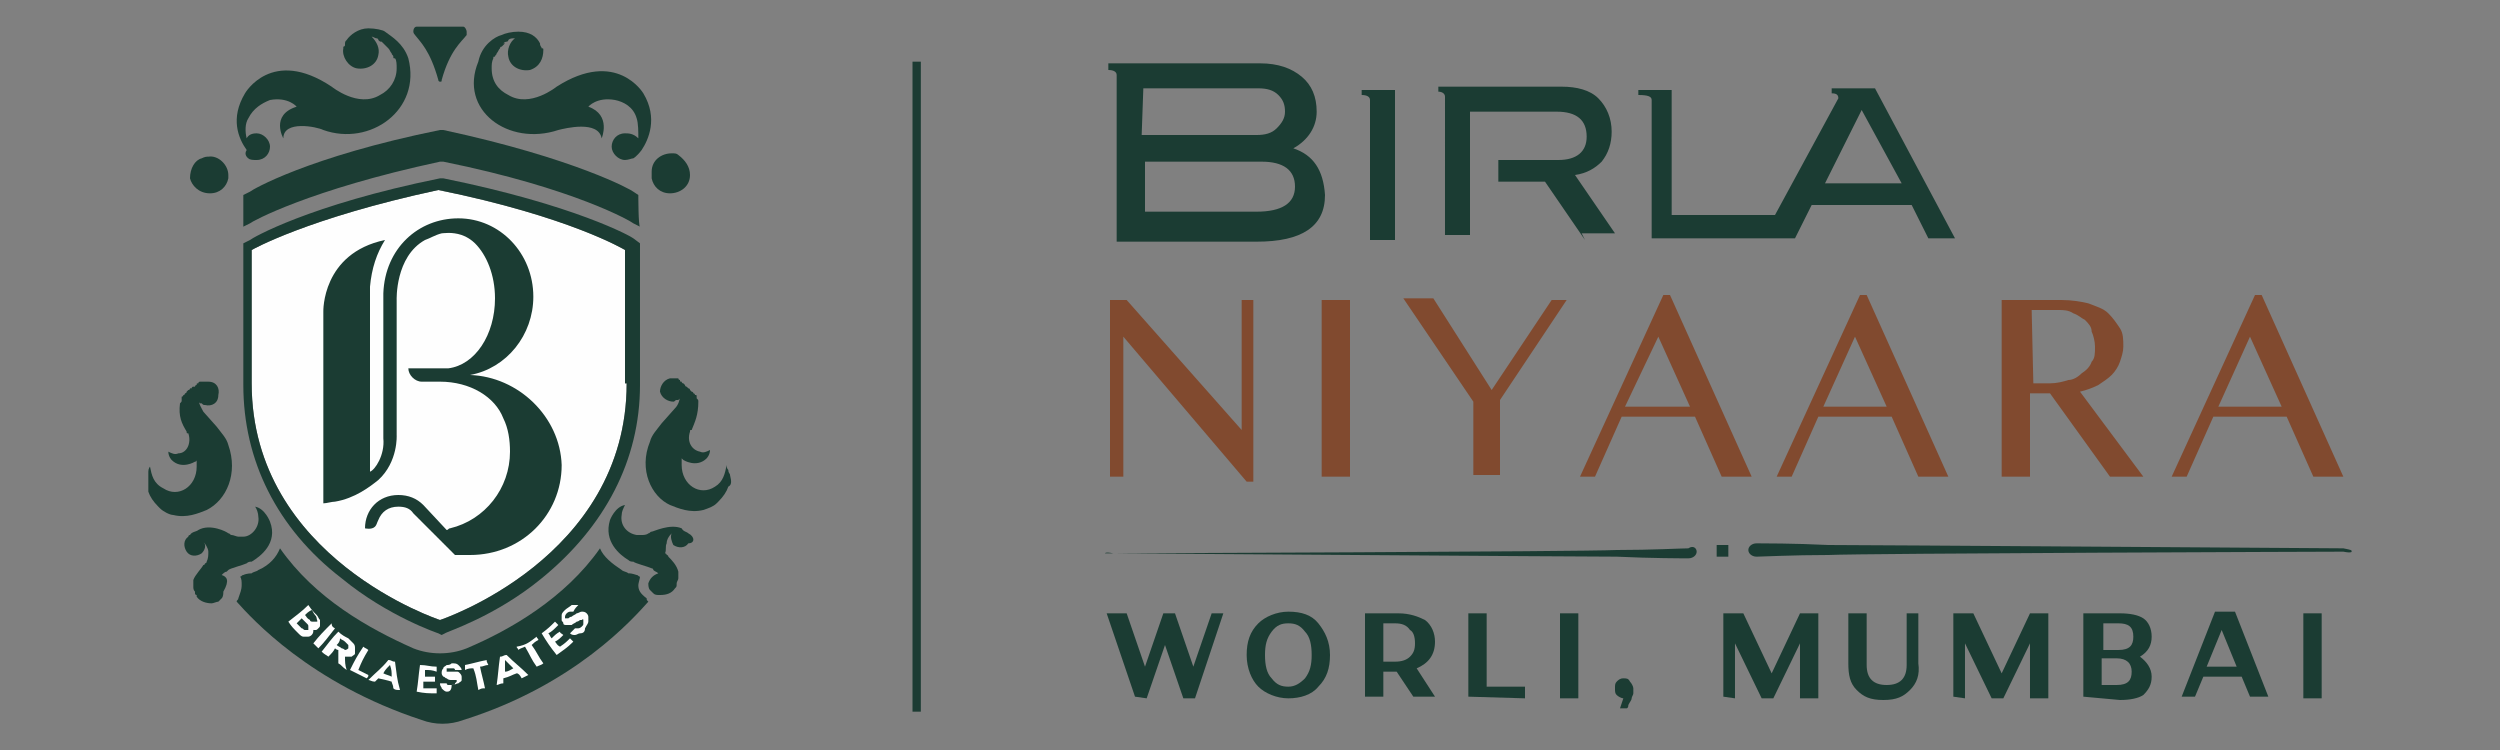 <?xml version="1.0" encoding="utf-8"?>
<!-- Generator: Adobe Illustrator 25.4.1, SVG Export Plug-In . SVG Version: 6.00 Build 0)  -->
<svg version="1.1" id="Layer_1" xmlns="http://www.w3.org/2000/svg" xmlns:xlink="http://www.w3.org/1999/xlink" x="0px" y="0px"
	 viewBox="0 0 150 45" style="enable-background:new 0 0 150 45;" xml:space="preserve">
<rect x="0" y="0" width="150" height="45" fill="#808080" stroke="none"/>
<style type="text/css">
	.st0{fill:none;stroke:#1C3B33;stroke-width:0.5;stroke-miterlimit:10;}
	.st1{fill:#1B3C33;}
	.st2{fill:#814A2F;}
	.st3{fill:#FEFEFE;}
</style>
<g>
	<line class="st0" x1="55" y1="42.7" x2="55" y2="3.7"/>
	<g>
		<g>
			<path class="st1" d="M141.1,33.1c0,0,0,0.1-0.5,0c-0.5,0-28.8,0.1-30.9,0.2c-2.1,0-4,0.1-4.3,0.1s-0.5-0.2-0.5-0.4l0,0l0,0l0,0
				l0,0c0-0.2,0.2-0.4,0.5-0.4s2.3,0,4.3,0.1c2.1,0,30.4,0.2,30.9,0.2C141.1,33,141.1,33,141.1,33.1"/>
			<path class="st1" d="M101.8,33.1L101.8,33.1L101.8,33.1L101.8,33.1c0,0.2-0.2,0.4-0.5,0.4s-2.2,0-4.3-0.1
				c-2.1,0-29.7-0.2-30.2-0.2c-0.5,0-0.5,0-0.5,0s0-0.1,0.5,0c0.5,0,28.1-0.1,30.2-0.2c2.1,0,3.9-0.1,4.3-0.1
				C101.6,32.7,101.8,32.9,101.8,33.1L101.8,33.1z"/>
			<rect x="103" y="32.7" class="st1" width="0.7" height="0.7"/>
		</g>
		<g>
			<path class="st2" d="M111.3,20.2l1.9,4.2h-3.8L111.3,20.2z M111.6,17.7l-5,10.9h0.9l1.6-3.6h4.4l1.6,3.6h1.8L112,17.7
				C112,17.7,111.6,17.7,111.6,17.7z M121.9,18.6h1.6c0.3,0,0.6,0,0.9,0.2c0.3,0.1,0.5,0.3,0.7,0.4c0.2,0.2,0.4,0.4,0.4,0.7
				c0.1,0.2,0.2,0.6,0.2,0.9c0,0.4,0,0.7-0.2,0.9c-0.1,0.3-0.3,0.5-0.6,0.7c-0.2,0.2-0.5,0.4-0.8,0.4c-0.3,0.1-0.7,0.2-1.1,0.2h-1
				L121.9,18.6L121.9,18.6z M120.1,18L120.1,18v10.6l0,0l0,0h1.7v-5h1.2l3.6,5h2l-3.8-5.1c0.4-0.1,0.7-0.2,1.1-0.4
				c0.3-0.2,0.6-0.4,0.8-0.6c0.2-0.2,0.4-0.5,0.5-0.8c0.1-0.3,0.2-0.6,0.2-0.9c0-0.4,0-0.8-0.2-1.1c-0.2-0.3-0.4-0.6-0.7-0.9
				c-0.3-0.3-0.7-0.4-1.2-0.6c-0.4-0.1-1-0.2-1.6-0.2C123.8,18,120.1,18,120.1,18z M135,20.2l1.9,4.2h-3.8L135,20.2z M135.3,17.7
				l-5,10.9h0.9l1.6-3.6h4.4l1.6,3.6h1.8l-4.9-10.9C135.7,17.7,135.3,17.7,135.3,17.7z M74.5,18v7.8h0L67.6,18h-1l0,0v10.6h0.8v-8.4
				h0l7.4,8.7h0.4V18H74.5z M79.3,18L79.3,18v10.6H81V18l0,0H79.3z M93.1,18l-3.6,5.4L86,17.9h-1.8l0,0l4.2,6.2v4.4H90V24l4-6l0,0
				C94.1,18,93.1,18,93.1,18z M99.5,20.2l1.9,4.2h-3.9L99.5,20.2z M99.8,17.7l-5,10.9h0.9l1.6-3.6h4.4l1.6,3.6h1.8l-4.9-10.9
				C100.2,17.7,99.8,17.7,99.8,17.7z"/>
		</g>
		<g>
			<path class="st1" d="M77.6,8.9C78.5,8.4,79,7.6,79,6.7c0-0.9-0.3-1.6-0.9-2.1c-0.6-0.5-1.4-0.8-2.5-0.8h-7.8h-0.8l0,0h-0.5v0.4
				c0.3,0,0.5,0.1,0.5,0.3v10h8.4c2.7,0,4.1-0.9,4.1-2.8C79.4,10.2,78.8,9.3,77.6,8.9 M68.6,5.3h6.9c0.5,0,0.9,0.1,1.2,0.4
				c0.3,0.3,0.4,0.6,0.4,1s-0.2,0.7-0.5,1c-0.3,0.3-0.7,0.4-1.2,0.4h-6.9L68.6,5.3C68.5,5.3,68.6,5.3,68.6,5.3z M75.4,12.7h-6.7V9.7
				h7c1.3,0,2,0.5,2,1.5S76.9,12.7,75.4,12.7 M99.1,6v1.7v1.5v5.1h6.9h1.5h0.2l1-2h6l1,2h1.6l-4.8-9h-1.5h-0.3h-0.3h-0.5v0.3
				c0.3,0,0.4,0.1,0.4,0.3l-3.8,7h-6.2V5.4h-0.9h-0.6h-0.5v0.3C98.9,5.7,99.1,5.8,99.1,6 M111.7,6.6l2.4,4.4h-4.6L111.7,6.6z
				 M82.8,5.4h0.9v9h-1.5V9.3V7.8V6c0-0.2-0.2-0.3-0.5-0.3V5.4h0.5C82.1,5.4,82.8,5.4,82.8,5.4z M95.1,14.4l-2.4-3.5h-2.8V9.6h3.6
				c1.1,0,1.7-0.5,1.7-1.4c0-1-0.6-1.5-1.8-1.5h-5.2v1v1.8v1.3v1.7v1.6h-1.5V5.8c0-0.2-0.2-0.3-0.4-0.3V5.2h0.4l0,0h0.5h6.5
				c0.9,0,1.7,0.2,2.2,0.7s0.8,1.2,0.8,2c0,0.7-0.2,1.3-0.6,1.8c-0.4,0.4-0.9,0.7-1.6,0.8l2.4,3.5h-2L95.1,14.4L95.1,14.4z"/>
		</g>
		<g>
			<path class="st1" d="M68.1,41.8l-1.7-5h1.2l1.1,3.2l1.1-3.2h0.7l1.1,3.2l1.1-3.2h0.7l-1.7,5.1h-0.7l-1.1-3.2l-1.1,3.2L68.1,41.8
				L68.1,41.8z"/>
			<path class="st1" d="M75.5,41.2c-0.4-0.4-0.7-1.1-0.7-1.9s0.2-1.4,0.7-1.9c0.4-0.4,1.1-0.7,1.8-0.7c0.8,0,1.4,0.2,1.8,0.7
				c0.4,0.5,0.7,1.1,0.7,1.9s-0.2,1.4-0.7,1.9c-0.4,0.5-1.1,0.7-1.8,0.7C76.6,41.9,75.9,41.6,75.5,41.2z M76.3,37.9
				c-0.3,0.4-0.4,0.8-0.4,1.4c0,0.6,0.1,1.1,0.4,1.4c0.3,0.4,0.6,0.5,1,0.5s0.7-0.2,1-0.5c0.3-0.4,0.4-0.8,0.4-1.4
				c0-0.6-0.1-1.1-0.4-1.4c-0.3-0.4-0.6-0.5-1-0.5S76.6,37.5,76.3,37.9z"/>
			<path class="st1" d="M81.9,41.8v-5h2c0.7,0,1.2,0.2,1.6,0.4c0.4,0.3,0.6,0.8,0.6,1.3c0,0.8-0.4,1.3-1.1,1.6l1.1,1.7h-1.3l-1-1.5
				H83v1.5L81.9,41.8L81.9,41.8z M83.7,37.4H83v2.3h0.7c0.4,0,0.7-0.1,0.9-0.3c0.2-0.2,0.3-0.4,0.3-0.8c0-0.4-0.1-0.7-0.3-0.8
				C84.4,37.5,84.1,37.4,83.7,37.4z"/>
			<path class="st1" d="M88.1,41.8v-5h1.1v4.4h2.3v0.7L88.1,41.8L88.1,41.8z"/>
			<path class="st1" d="M94.7,36.8v5.1h-1.1v-5.1H94.7z"/>
			<path class="st1" d="M97,40.9c0.1-0.1,0.2-0.2,0.4-0.2c0.2,0,0.3,0,0.4,0.2c0.1,0.1,0.2,0.3,0.2,0.4c0,0,0,0.2,0,0.3
				c0,0.1-0.1,0.2-0.1,0.3c0,0.1-0.1,0.2-0.2,0.4c0,0.2-0.1,0.2-0.1,0.2h-0.4l0.2-0.6c-0.1,0-0.3-0.1-0.4-0.2
				c-0.1-0.1-0.1-0.2-0.1-0.4C96.9,41.1,96.9,41,97,40.9z"/>
			<path class="st1" d="M103.4,41.8v-5h1.2l1.7,3.6l1.7-3.6h1.1v5.1h-1.1v-3.3l-1.6,3.3h-0.7l-1.6-3.3v3.3L103.4,41.8L103.4,41.8z"
				/>
			<path class="st1" d="M114.6,41.4c-0.4,0.4-0.8,0.6-1.6,0.6s-1.2-0.2-1.6-0.6c-0.4-0.4-0.5-0.9-0.5-1.6v-3h1.1v3.1
				c0,0.8,0.4,1.2,1.2,1.2s1.2-0.4,1.2-1.2v-3.1h0.7v3C115.2,40.5,115,41,114.6,41.4z"/>
			<path class="st1" d="M117.2,41.8v-5h1.2l1.7,3.6l1.7-3.6h1.1v5.1h-1.1v-3.3l-1.6,3.3h-0.7l-1.6-3.3v3.3L117.2,41.8L117.2,41.8z"
				/>
			<path class="st1" d="M125,41.8v-5h2.2c0.6,0,1.1,0.1,1.4,0.3c0.3,0.2,0.5,0.6,0.5,1.1c0,0.5-0.2,0.9-0.7,1.2
				c0.4,0.3,0.7,0.7,0.7,1.2c0,0.5-0.2,0.8-0.5,1.1c-0.3,0.2-0.8,0.3-1.4,0.3L125,41.8L125,41.8z M127.1,37.4h-0.9v1.6h0.9
				c0.7,0,0.9-0.3,0.9-0.8C128,37.6,127.7,37.4,127.1,37.4z M126.1,41.1h0.9c0.7,0,0.9-0.3,0.9-0.8s-0.3-0.8-0.9-0.8h-0.9V41.1z"/>
			<path class="st1" d="M130.9,41.8l2-5.1h1.2l2,5.1H135l-0.5-1.2h-2.3l-0.5,1.2H130.9z M132.4,40h1.8l-0.9-2.2L132.4,40z"/>
			<path class="st1" d="M139.3,36.8v5.1h-1.1v-5.1H139.3z"/>
		</g>
	</g>
	<g>
		<g>
			<path class="st3" d="M37.6,23c0,10.5-11.2,14.2-11.2,14.2S15.1,33.5,15.1,23v-8c0,0,3.3-1.9,11.2-3.6c7.9,1.6,11.2,3.6,11.2,3.6
				V23z"/>
			<path class="st1" d="M28.2,22.5L28.2,22.5L28.2,22.5C28.2,22.5,28.1,22.5,28.2,22.5L28.2,22.5C28.1,22.5,28.1,22.5,28.2,22.5
				C28.1,22.5,28.1,22.5,28.2,22.5L28.2,22.5L28.2,22.5C28.2,22.5,28.2,22.5,28.2,22.5L28.2,22.5c2.2-0.4,3.8-2.4,3.8-4.7
				c0-2.6-2-4.7-4.5-4.7c-2.4,0-4.4,1.8-4.5,4.5c0,0.1,0,0.2,0,0.2v0.1v0.1v0.4v7.9c0.1,1-0.5,1.9-0.8,2v-0.8v-1.3v-2.4V18
				c0-0.1,0-0.3,0-0.4v-0.1v-0.1c0,0,0-0.1,0-0.2c0.1-1.1,0.4-2,0.9-2.8c-3.8,0.8-3.7,4.3-3.7,4.3v0.1v4.7v3.8v2.2v0.7
				c0.2,0,0.5-0.1,0.7-0.1c1.2-0.2,2.1-0.9,2.6-1.3c1.2-1.1,1.1-2.7,1.1-2.7V26v-0.1l0,0V18l0,0l0,0c0,0-0.1-2.6,1.7-3.6
				c0.3-0.1,0.6-0.3,1-0.4c0.1,0,0.6-0.1,1.2,0.1c0.3,0.1,0.6,0.3,0.8,0.5c0.7,0.7,1.2,1.9,1.2,3.3c0,2.2-1.2,4-2.8,4.2h-1.6h-0.8
				c0,0.4,0.4,0.8,0.8,0.8l0,0h1.1c1.8,0,3.3,0.9,3.8,2.2l0,0c0.3,0.6,0.4,1.3,0.4,2c0,2.2-1.5,4.1-3.6,4.6c-0.1,0-0.1,0.1-0.2,0.1
				l-1.4-1.5l0,0c-0.4-0.4-0.9-0.6-1.5-0.6c-1.2,0-2,0.9-2,2c0,0,0.4,0.1,0.6-0.1c0.1-0.1,0.1-0.2,0.2-0.4c0.2-0.5,0.6-0.8,1.2-0.8
				c0.4,0,0.7,0.1,0.9,0.4l0,0l1.2,1.2l1.2,1.2l0,0l0.1,0.1c0.4,0,0.6,0,0.8,0h0.1c3.1,0,5.5-2.4,5.5-5.4
				C33.6,25,31.1,22.6,28.2,22.5"/>
			<path class="st1" d="M38.3,35.1c0-0.1,0.1-0.4,0.1-0.5c-0.1,0-0.1-0.1-0.2-0.1c-0.3-0.1-0.4-0.1-0.5-0.1
				c-0.1-0.1-0.3-0.1-0.4-0.2c-0.6-0.4-1.1-0.8-1.3-1.3c-2.1,3-5.4,4.9-8,6c-1,0.4-2.2,0.4-3.2,0c-2.7-1.2-5.9-3-8-6
				c-0.2,0.5-0.6,1-1.3,1.3c-0.1,0.1-0.3,0.1-0.4,0.2c0,0-0.3,0-0.5,0.1c-0.1,0-0.1,0.1-0.2,0.1c0.1,0.1,0.1,0.3,0.1,0.5
				c0,0.3-0.1,0.5-0.2,0.8c0,0.1-0.1,0.1-0.1,0.2c0.9,1,4.4,4.9,11.1,7.1c0.8,0.3,1.7,0.3,2.5,0c6.7-2.1,10.2-6.1,11.1-7.1
				c-0.1-0.1-0.1-0.1-0.1-0.2C38.4,35.6,38.3,35.4,38.3,35.1"/>
			<path class="st1" d="M14.9,9.5L14.9,9.5c0.1,0.1,0.3,0.1,0.5,0.1c0.5,0,0.8-0.4,0.8-0.8s-0.4-0.8-0.8-0.8c-0.3,0-0.5,0.1-0.6,0.3
				c-0.1-0.4-0.1-0.9,0.1-1.2c0.3-0.6,0.8-0.9,1.3-1.1c1.1-0.2,1.6,0.4,1.6,0.4c-1.6,0.5-0.8,1.9-0.8,1.9C17,7.2,19,7.6,19.4,7.8
				c2.8,1,5.9-1.2,5.1-4.3c-0.3-0.9-1-1.3-1.4-1.6c-0.1-0.1-0.6-0.2-1-0.2c-0.6,0-1.1,0.4-1.3,0.7c-0.1,0.1-0.1,0.1-0.1,0.3l0,0l0,0
				c0,0.1-0.1,0.1-0.1,0.1l0,0v0.1l0,0c-0.1,0.5,0.3,1.1,0.8,1.2c0.6,0.1,1.2-0.2,1.3-0.8c0.1-0.4-0.1-0.8-0.4-1.1
				c0.1,0,0.2,0.1,0.3,0.1c0,0,0.1,0,0.1,0.1c0.1,0.1,0.1,0.1,0.2,0.1L23,2.6c0.1,0.1,0.1,0.1,0.2,0.2c0,0,0,0,0.1,0.1
				c0.1,0.1,0.1,0.2,0.2,0.3l0,0c0,0.1,0.1,0.1,0.1,0.2c0,0.1,0,0.1,0.1,0.1c0.1,0.1,0.1,0.4,0.1,0.6c0,0.7-0.4,1.3-1,1.6
				c-1.3,0.8-2.9-0.5-2.9-0.5c-3.6-2.4-5.2,0.4-5.2,0.4c-0.9,1.5-0.4,2.7,0.1,3.4C14.6,9.3,14.9,9.5,14.9,9.5"/>
			<path class="st1" d="M33.5,7.8c0.4-0.1,2.4-0.6,2.6,0.5c0,0,0.6-1.4-0.8-1.9c0,0,0.5-0.6,1.6-0.4c0.5,0.1,1.1,0.4,1.3,1.1
				c0.1,0.3,0.1,0.8,0.1,1.2C38,8,37.7,8,37.5,8c-0.5,0-0.8,0.4-0.8,0.8s0.4,0.8,0.8,0.8c0.2,0,0.4-0.1,0.5-0.1l0,0
				c0,0,0.2-0.1,0.5-0.5c0.4-0.6,1-1.9,0.1-3.4c0,0-1.6-2.7-5.2-0.4c0,0-1.6,1.3-2.9,0.5c-0.6-0.3-1-0.8-1-1.6c0-0.2,0-0.4,0.1-0.6
				c0-0.1,0-0.1,0.1-0.1c0-0.1,0.1-0.1,0.1-0.2l0,0c0.1-0.1,0.1-0.2,0.2-0.3c0,0,0-0.1,0.1-0.1c0.1-0.1,0.1-0.1,0.2-0.2l-0.1,0
				c0.1-0.1,0.2-0.1,0.2-0.1c0,0,0.1,0,0.1-0.1c0.1-0.1,0.2-0.1,0.4-0.1c-0.3,0.2-0.5,0.7-0.4,1.1c0.1,0.6,0.7,0.9,1.3,0.8
				C32.4,4,32.6,3.5,32.6,3l0,0v0l0,0c0-0.1,0-0.1-0.1-0.1l0,0l0,0c0-0.1-0.1-0.1-0.1-0.3c-0.2-0.4-0.6-0.7-1.3-0.7
				c-0.4,0-0.8,0.1-1,0.2c-0.4,0.1-1.2,0.6-1.4,1.6C27.5,6.6,30.5,8.8,33.5,7.8"/>
			<path class="st1" d="M13.3,34.5c0.1-0.1,0.2-0.2,0.3-0.2c0,0,0.1-0.1,0.1-0.1c0.1-0.1,0.9-0.3,1.1-0.4c0.1-0.1,0.2-0.1,0.3-0.1
				c0.5-0.3,1.6-1.1,1.1-2.4c0,0-0.3-0.8-0.9-0.9c0.1,0.1,0.2,0.4,0.2,0.6c0.1,0.6-0.4,1.2-0.9,1.2c-0.1,0-0.2,0-0.3,0
				c-0.1,0-0.3-0.1-0.4-0.1c-0.1,0-0.1-0.1-0.2-0.1c-0.1-0.1-1.1-0.6-1.8-0.2c-0.1,0.1-0.4,0.1-0.5,0.3l0,0c0,0-0.1,0-0.1,0.1
				c-0.3,0.2-0.3,0.6-0.1,0.9c0.2,0.3,0.6,0.3,0.9,0.1c0.2-0.2,0.3-0.5,0.1-0.7c0.1,0.1,0.3,0.4,0.3,0.6c0,0.2,0,0.4-0.1,0.6
				c0,0,0,0.1-0.1,0.1l0,0c0,0,0,0.1-0.1,0.1l0,0c-0.1,0.2-0.5,0.6-0.6,0.9c0,0.1,0,0.2,0,0.4c0,0.1,0,0.2,0.1,0.3v0.1
				c0,0.1,0.1,0.1,0.1,0.1l0,0c0,0,0,0,0,0.1l0,0l0,0c0.2,0.3,0.6,0.4,0.9,0.4c0.1,0,0.3-0.1,0.4-0.1c0,0,0.1-0.1,0.1-0.1l0,0
				c0,0,0.1-0.1,0.1-0.1c0.1-0.1,0.1-0.3,0.1-0.4C13.8,34.8,13.6,34.6,13.3,34.5"/>
			<path class="st1" d="M13.7,26.7c-0.1-0.4-0.4-0.7-0.7-1.1c-0.1-0.1-0.7-0.8-0.8-0.9c-0.1-0.2-0.3-0.5-0.3-0.8c0,0,0,0,0,0.1
				c0,0,0,0,0,0.1c0.1,0.1,0.1,0.1,0.1,0.1c0,0,0,0,0.1,0c0.1,0.1,0.1,0.1,0.2,0.1c0.4,0.1,0.8-0.1,0.8-0.6c0.1-0.4-0.1-0.8-0.6-0.8
				c-0.1,0-0.2,0-0.2,0l0,0l0,0l0,0h-0.1c-0.1,0-0.1,0-0.1,0c-0.1,0-0.1,0-0.1,0c0,0-0.1,0-0.1,0.1c-0.1,0-0.1,0-0.1,0.1
				c-0.1,0-0.1,0.1-0.1,0.1l-0.1,0c-0.1,0-0.1,0.1-0.1,0.1l-0.1,0c0,0.1-0.1,0.1-0.1,0.1l-0.1,0.1c0,0.1-0.1,0.1-0.1,0.1
				c0,0,0,0.1-0.1,0.1c0,0.1-0.1,0.1-0.1,0.1V24c0,0.1,0,0.1-0.1,0.2c-0.1,0.8,0.1,1.2,0.4,1.7c0,0.1,0,0.1,0.1,0.1
				c0.2,0.6-0.1,1.2-0.6,1.2c-0.2,0.1-0.4,0-0.6-0.1c0,0.3,0.2,0.5,0.2,0.5c0.6,0.6,1.4,0.1,1.4,0.1c0.1,0,0.1-0.1,0.1-0.1
				c0,0.1,0,0.2,0,0.4c0,1.2-1.1,1.9-2,1.3C9.2,29,9.1,28.5,9,28c0,0-0.1,0.1-0.1,0.3c0,0.2,0,0.3,0,0.4c0,0.3,0,0.6,0,0.8
				c0.1,0.3,0.3,0.6,0.6,0.9c0.1,0.1,0.1,0.1,0.1,0.1c0.2,0.2,0.6,0.4,0.8,0.4c0.8,0.2,1.5-0.1,2-0.3C13.6,30,14.3,28.4,13.7,26.7"
				/>
			<path class="st1" d="M43.8,28.5c0-0.1-0.1-0.1-0.1-0.3l0,0c-0.1-0.1-0.1-0.2-0.1-0.3l0,0l0,0l0,0c-0.1,0.5-0.2,1-0.7,1.3
				c-0.9,0.6-2-0.1-2-1.3c0-0.1,0-0.2,0-0.4c0.1,0.1,0.1,0.1,0.1,0.1c0,0,0.8,0.5,1.4-0.1c0,0,0.2-0.2,0.2-0.5
				c-0.2,0.1-0.4,0.2-0.6,0.1c-0.5-0.1-0.8-0.6-0.6-1.2c0-0.1,0-0.1,0.1-0.1c0.2-0.5,0.4-0.9,0.4-1.7c0-0.1,0-0.1-0.1-0.2v-0.1
				c0-0.1,0-0.1-0.1-0.1c0,0,0-0.1-0.1-0.1c0-0.1-0.1-0.1-0.1-0.1l-0.1-0.1c0-0.1-0.1-0.1-0.1-0.1l-0.1-0.1c-0.1,0-0.1-0.1-0.1-0.1
				c0,0-0.1-0.1-0.1-0.1c-0.1,0-0.1-0.1-0.1-0.1c-0.1,0-0.1,0-0.1-0.1c-0.1,0-0.1-0.1-0.1-0.1c-0.1,0-0.1,0-0.1,0
				c-0.1,0-0.1,0-0.1,0h-0.1l0,0l0,0c0,0-0.1,0-0.2,0c-0.4,0.1-0.6,0.5-0.6,0.8c0.1,0.4,0.5,0.6,0.8,0.6c0.1,0,0.1-0.1,0.2-0.1
				c0,0,0,0,0.1,0c0.1-0.1,0.1-0.1,0.1-0.1c0,0,0,0,0-0.1c0,0,0,0,0-0.1c0,0.3-0.1,0.6-0.3,0.8c-0.1,0.1-0.7,0.8-0.8,0.9
				c-0.3,0.4-0.6,0.7-0.7,1.1c-0.7,1.7,0.1,3.3,1.2,3.8c0.5,0.2,1.2,0.5,2,0.3c0.3-0.1,0.6-0.2,0.8-0.4c0.1-0.1,0.1-0.1,0.1-0.1
				c0.3-0.3,0.5-0.6,0.6-0.9C43.9,29.1,43.9,28.9,43.8,28.5"/>
			<path class="st1" d="M41.3,32C41.4,32,41.4,32,41.3,32c-0.1-0.1-0.3-0.1-0.4-0.3c-0.7-0.3-1.7,0.2-1.8,0.2C39,31.9,39,32,38.9,32
				c-0.1,0.1-0.3,0.1-0.4,0.1c-0.1,0-0.2,0-0.3,0c-0.6-0.1-1-0.6-0.9-1.2c0-0.2,0.1-0.4,0.2-0.6c-0.6,0.1-0.9,0.9-0.9,0.9
				c-0.4,1.3,0.6,2.1,1.1,2.4c0.1,0.1,0.2,0.1,0.3,0.1c0.1,0.1,0.9,0.3,1.1,0.4c0.1,0,0.1,0.1,0.1,0.1c0.1,0.1,0.2,0.1,0.3,0.2
				c-0.3,0.1-0.5,0.3-0.6,0.6c0,0.1,0,0.3,0.1,0.4c0,0,0.1,0.1,0.1,0.1l0,0l0.1,0.1c0.1,0.1,0.2,0.1,0.4,0.1c0.4,0,0.7-0.1,0.9-0.4
				l0,0l0,0c0.1-0.1,0.1-0.1,0.1-0.3V35c0-0.1,0.1-0.2,0.1-0.3c0-0.1,0-0.2,0-0.4c-0.1-0.4-0.4-0.7-0.6-0.9l0,0c0,0,0-0.1-0.1-0.1
				l0,0c0-0.1-0.1-0.1-0.1-0.1c0.1-0.2,0-0.4,0.1-0.6c0-0.2,0.1-0.4,0.3-0.6c-0.1,0.2,0,0.5,0.1,0.7c0.3,0.2,0.7,0.2,0.9-0.1
				C41.7,32.6,41.7,32.2,41.3,32C41.4,32,41.4,32,41.3,32"/>
			<path class="st1" d="M39.1,10.7L39.1,10.7c0.1,0.5,0.5,0.9,1.1,0.9c0.6,0,1.2-0.4,1.2-1.1c0-0.5-0.3-0.9-0.7-1.2l0,0l0,0
				c-0.1-0.1-0.2-0.1-0.4-0.1c-0.6,0-1.2,0.4-1.2,1.1C39.1,10.4,39.1,10.5,39.1,10.7L39.1,10.7z"/>
			<path class="st1" d="M12.6,11.6c0.6,0,1-0.4,1.1-0.9l0,0l0,0c0-0.1,0-0.1,0-0.2c0-0.6-0.6-1.2-1.2-1.1c-0.1,0-0.2,0-0.4,0.1l0,0
				l0,0c-0.4,0.1-0.7,0.6-0.7,1.2C11.5,11.1,11.9,11.6,12.6,11.6"/>
			<path class="st1" d="M26.6,10.7h-0.1h-0.1c-7.9,1.6-11.3,3.6-11.4,3.7l-0.4,0.2v8.5c0,4.5,2,8.6,5.9,11.6
				c2.8,2.3,5.8,3.3,5.8,3.3l0.2,0.1l0.2-0.1c0.1-0.1,3-1,5.8-3.3c3.8-3.1,5.9-7.1,5.9-11.6v-8.5L38,14.3
				C37.9,14.2,34.5,12.3,26.6,10.7 M37.6,23c0,10.5-11.2,14.2-11.2,14.2S15.1,33.5,15.1,23v-8c0,0,3.3-1.9,11.2-3.6
				c7.9,1.6,11.2,3.6,11.2,3.6V23z"/>
			<path class="st1" d="M38.3,11.7L38,11.5c-0.1-0.1-3.5-2-11.4-3.7h-0.1h-0.1c-7.9,1.6-11.3,3.6-11.4,3.7l-0.4,0.2v1.9l0.4-0.2
				c0.1-0.1,3.5-2,11.4-3.7h0.1h0.1c7.9,1.6,11.3,3.6,11.4,3.7l0.4,0.2C38.3,13.6,38.3,11.7,38.3,11.7z"/>
			<path class="st1" d="M24.9,2.1c0.3,0.4,0.9,0.9,1.4,2.7l0,0c0,0.1,0.1,0.1,0.1,0.1c0.1,0,0.1,0,0.1-0.1l0,0C27,3,27.7,2.5,28,2.1
				l0,0C28,2,28,2,28,1.9c0-0.1-0.1-0.3-0.2-0.3l0,0c0,0,0,0-0.1,0h-1.3l0,0h-1.3c0,0,0,0-0.1,0l0,0c-0.1,0-0.2,0.1-0.2,0.3
				C24.8,1.9,24.8,2,24.9,2.1L24.9,2.1z"/>
		</g>
		<g>
			<g>
				<path class="st3" d="M18.8,37.8c0,0.1,0,0.2-0.1,0.3c0,0-0.1,0.1-0.2,0.1s-0.2,0-0.3,0c-0.1,0-0.2-0.1-0.3-0.2
					c-0.3-0.3-0.4-0.4-0.6-0.7c0.5-0.4,0.8-0.6,1.2-1c0.2,0.3,0.3,0.4,0.5,0.6c0.1,0.1,0.1,0.2,0.2,0.3c0,0.1,0,0.2,0,0.3
					c0,0.1,0,0.1-0.1,0.2s-0.1,0.1-0.2,0.1s-0.2,0-0.3-0.1C18.8,37.6,18.8,37.7,18.8,37.8z M18.3,36.9c0.1,0.1,0.1,0.2,0.3,0.3
					c0,0.1,0.1,0.1,0.2,0.1s0.1,0,0.2,0s0-0.1,0-0.2c0,0,0-0.1-0.1-0.2c-0.1-0.1-0.1-0.2-0.2-0.3C18.5,36.7,18.4,36.8,18.3,36.9z
					 M18.3,37.8c0,0,0.1,0,0.2,0c0,0,0-0.1,0-0.2c0-0.1,0-0.1-0.1-0.2c-0.1-0.1-0.2-0.2-0.3-0.3c-0.1,0.1-0.2,0.2-0.3,0.3
					c0.1,0.1,0.2,0.2,0.3,0.3C18.2,37.7,18.2,37.8,18.3,37.8z"/>
				<path class="st3" d="M20.1,37.7c-0.4,0.5-0.6,0.8-1,1.2c-0.1-0.1-0.2-0.2-0.3-0.3c0.4-0.5,0.6-0.7,1.1-1.2
					C19.9,37.5,19.9,37.6,20.1,37.7z"/>
				<path class="st3" d="M20.3,39.8c0-0.3,0-0.4,0-0.8c0,0-0.1,0-0.2-0.1c-0.1,0.2-0.2,0.3-0.4,0.5c-0.1-0.1-0.2-0.1-0.4-0.3
					c0.4-0.5,0.6-0.8,1-1.2c0.2,0.2,0.4,0.3,0.6,0.4c0.1,0.1,0.2,0.2,0.3,0.3s0.1,0.2,0.1,0.3c0,0.1,0,0.2,0,0.3
					c0,0.1-0.1,0.1-0.2,0.2c-0.1,0-0.2,0-0.4,0c0,0.3,0,0.5,0.1,0.8C20.5,40,20.5,39.9,20.3,39.8z M20.2,38.7
					c0.1,0.1,0.2,0.1,0.3,0.2c0.1,0,0.2,0.1,0.2,0.1s0.1,0,0.2-0.1c0,0,0-0.1,0-0.2c0,0-0.1-0.1-0.2-0.2c-0.1-0.1-0.2-0.1-0.3-0.2
					C20.4,38.5,20.3,38.6,20.2,38.7z"/>
				<path class="st3" d="M21.5,40.2c0.2,0.1,0.4,0.2,0.6,0.3c0,0.1,0,0.1-0.1,0.2c-0.4-0.2-0.6-0.3-1-0.5c0.3-0.6,0.4-0.8,0.8-1.4
					c0.1,0.1,0.2,0.1,0.3,0.2C21.8,39.5,21.7,39.7,21.5,40.2z"/>
				<path class="st3" d="M23.5,40.9c-0.3-0.1-0.4-0.1-0.8-0.2c-0.1,0.1-0.1,0.1-0.2,0.2c-0.2,0-0.3-0.1-0.4-0.1
					c0.5-0.5,0.8-0.7,1.2-1.2c0.2,0,0.2,0.1,0.4,0.1c0.1,0.7,0.1,1,0.3,1.7c-0.2,0-0.3,0-0.4-0.1C23.6,41.1,23.5,41,23.5,40.9z
					 M23.5,40.6c0-0.3,0-0.4-0.1-0.7c-0.2,0.2-0.3,0.3-0.4,0.5C23.2,40.5,23.3,40.5,23.5,40.6z"/>
				<path class="st3" d="M25.5,40.2c0,0.2,0,0.2,0,0.4c0.3,0,0.4,0,0.6,0c0,0.1,0,0.1,0,0.3c-0.3,0-0.4,0-0.7,0c0,0.2,0,0.3,0,0.4
					c0.3,0,0.4,0,0.8,0c0,0.1,0,0.1,0,0.3c-0.5,0-0.7,0-1.2-0.1c0.1-0.6,0.1-0.9,0.2-1.6c0.4,0,0.6,0.1,1,0.1c0,0.1,0,0.1,0,0.3
					C25.9,40.2,25.8,40.2,25.5,40.2z"/>
				<path class="st3" d="M26.8,41.5c-0.1,0-0.2-0.1-0.3-0.2c0-0.1-0.1-0.1-0.1-0.3c0.2,0,0.3,0,0.4,0c0,0,0,0.1,0.1,0.1
					c0,0,0.1,0,0.2,0c0.1,0,0.2,0,0.2-0.1c0,0,0.1-0.1,0.1-0.1s0-0.1,0-0.1c0,0-0.1,0-0.1,0c0,0-0.1,0-0.2,0c-0.1,0-0.2,0-0.3-0.1
					c-0.1,0-0.1-0.1-0.2-0.1c0,0-0.1-0.1-0.1-0.2c0-0.1,0-0.2,0.1-0.3c0-0.1,0.1-0.1,0.2-0.2c0.1,0,0.2,0,0.3-0.1
					c0.2,0,0.3,0,0.4,0.1c0.1,0.1,0.2,0.2,0.2,0.3c-0.2,0-0.2,0-0.4,0c0,0,0-0.1-0.1-0.1c0,0-0.1,0-0.2,0c-0.1,0-0.1,0-0.2,0
					c0,0,0,0.1,0,0.1c0,0,0,0.1,0,0.1c0,0,0.1,0,0.1,0c0,0,0.1,0,0.2,0c0.1,0,0.2,0,0.3,0c0.1,0,0.1,0,0.2,0.1c0,0,0.1,0.1,0.1,0.2
					c0,0.1,0,0.2,0,0.2c0,0.1-0.1,0.1-0.2,0.2c-0.1,0-0.2,0.1-0.4,0.1C27.1,41.5,26.9,41.5,26.8,41.5z"/>
				<path class="st3" d="M29.2,39.6c0,0.1,0,0.1,0.1,0.3c-0.2,0-0.3,0.1-0.5,0.1c0.1,0.5,0.2,0.8,0.3,1.3c-0.2,0-0.2,0-0.4,0.1
					c-0.1-0.5-0.1-0.8-0.3-1.3c-0.2,0-0.3,0-0.5,0.1c0-0.1,0-0.1,0-0.3C28.4,39.8,28.7,39.7,29.2,39.6z"/>
				<path class="st3" d="M31,40.4c-0.3,0.1-0.4,0.2-0.8,0.3c0,0.1,0,0.2,0,0.3c-0.2,0-0.3,0.1-0.4,0.1c0.1-0.7,0.1-1,0.2-1.7
					c0.2,0,0.2-0.1,0.4-0.1c0.5,0.5,0.8,0.7,1.3,1.2c-0.2,0.1-0.2,0.1-0.4,0.2C31.2,40.5,31.1,40.4,31,40.4z M30.8,40.1
					c-0.2-0.2-0.3-0.3-0.5-0.5c0,0.3,0,0.4,0,0.7C30.5,40.3,30.6,40.2,30.8,40.1z"/>
				<path class="st3" d="M32.2,38.2c0,0.1,0.1,0.1,0.1,0.2c-0.2,0.1-0.3,0.2-0.4,0.3c0.3,0.4,0.4,0.7,0.7,1.1
					c-0.1,0.1-0.2,0.1-0.4,0.2c-0.3-0.4-0.4-0.7-0.7-1.2c-0.2,0.1-0.3,0.1-0.4,0.2c0-0.1-0.1-0.1-0.1-0.2
					C31.6,38.7,31.8,38.5,32.2,38.2z"/>
				<path class="st3" d="M32.9,38c0.1,0.1,0.1,0.2,0.2,0.3c0.2-0.2,0.3-0.3,0.5-0.4c0,0.1,0.1,0.1,0.2,0.2c-0.2,0.2-0.3,0.3-0.5,0.4
					c0.1,0.1,0.1,0.2,0.3,0.3c0.3-0.2,0.4-0.3,0.6-0.5c0.1,0.1,0.1,0.1,0.2,0.2c-0.4,0.4-0.6,0.5-1,0.8c-0.4-0.5-0.6-0.8-0.9-1.3
					c0.4-0.3,0.5-0.4,0.8-0.7c0.1,0.1,0.1,0.1,0.2,0.2C33.2,37.8,33.1,37.9,32.9,38z"/>
				<path class="st3" d="M34.8,38c-0.1,0-0.2,0.1-0.3,0.1c-0.1,0-0.2,0-0.3-0.1c0.1-0.1,0.2-0.2,0.3-0.3c0,0,0.1,0,0.2,0
					c0,0,0.1,0,0.2-0.1c0.1-0.1,0.1-0.1,0.1-0.2c0-0.1,0-0.1,0-0.2s-0.1,0-0.1,0c0,0-0.1,0-0.1,0c0,0-0.1,0.1-0.2,0.1
					c-0.1,0.1-0.2,0.1-0.3,0.2c-0.1,0-0.2,0-0.3,0c-0.1,0-0.2,0-0.2-0.1s-0.1-0.1-0.1-0.2c0-0.1,0-0.2,0-0.3c0-0.1,0.1-0.2,0.2-0.3
					c0.1-0.1,0.3-0.2,0.4-0.3c0.1,0,0.3,0,0.4,0c-0.1,0.1-0.2,0.2-0.3,0.4c0,0-0.1,0-0.2,0c0,0-0.1,0-0.2,0.1c0,0-0.1,0.1-0.1,0.2
					s0,0.1,0,0.1c0,0,0.1,0,0.1,0c0,0,0.1,0,0.1,0c0,0,0.1-0.1,0.2-0.1c0.1-0.1,0.2-0.1,0.3-0.2c0.1,0,0.2-0.1,0.3-0.1
					c0.1,0,0.2,0,0.3,0.1c0,0,0.1,0.1,0.1,0.2c0,0.1,0,0.2,0,0.3c0,0.1-0.1,0.2-0.2,0.4C35.1,37.9,35,38,34.8,38z"/>
			</g>
		</g>
	</g>
</g>
</svg>
